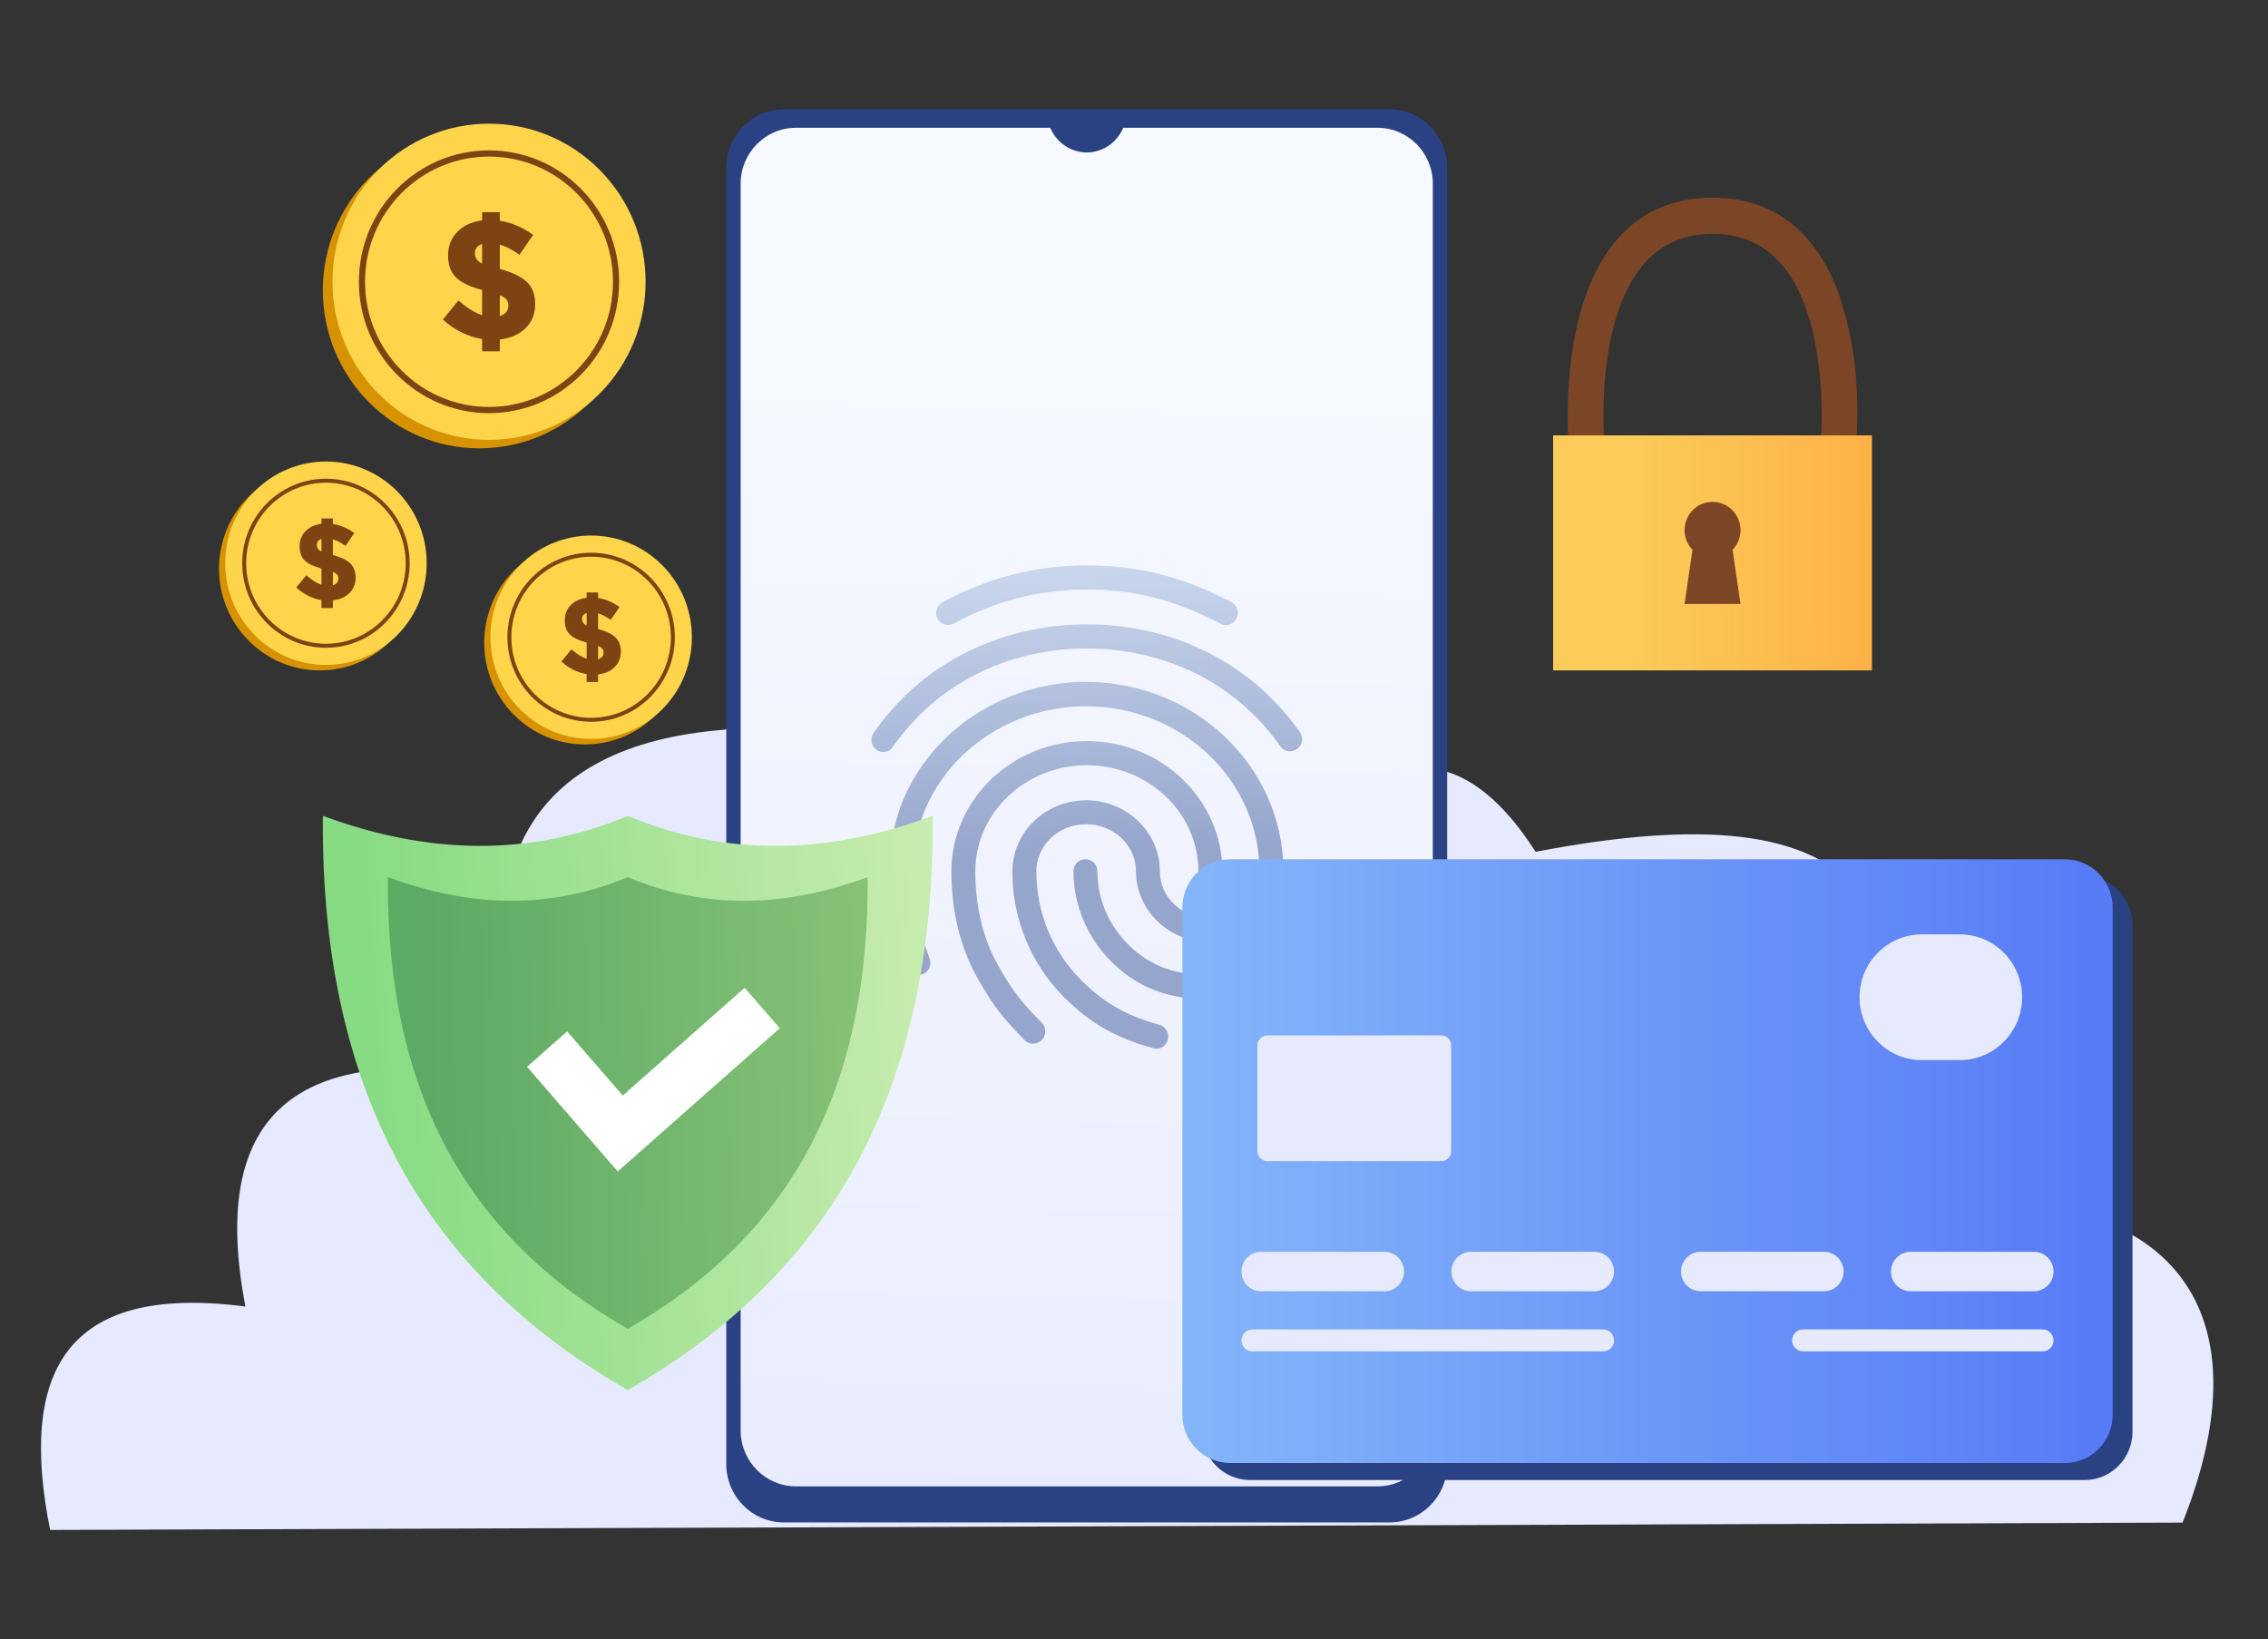 <svg width="166" height="120" viewBox="0 0 166 120" fill="none" xmlns="http://www.w3.org/2000/svg">
<rect x="0" y="0" width="166" height="120" fill="#333333" stroke="none"/>
<g clip-path="url(#clip0_3858_26491)">
<path fill-rule="evenodd" clip-rule="evenodd" d="M3.668 112C1.41 100.692 4.562 93.897 17.964 95.648C15.37 82.129 20.982 75.667 38.131 79.122C34.057 63.609 38.417 54.566 53.065 53.416C73.753 42.824 86.278 47.541 91.649 65.675C99.391 54.573 106.352 52.894 112.391 62.358C137.075 57.625 142.607 65.904 137.011 88.651C155.878 85.333 167.041 93.138 159.747 111.463L3.668 112Z" fill="#E7EAFE"/>
<path fill-rule="evenodd" clip-rule="evenodd" d="M105.923 12.263C105.923 9.91 104.031 8 101.702 8H57.379C55.05 8 53.158 9.91 53.158 12.263V107.188C53.158 109.541 55.05 111.45 57.379 111.45H101.702C104.032 111.45 105.923 109.54 105.923 107.188V12.263Z" fill="#2A4184"/>
<path fill-rule="evenodd" clip-rule="evenodd" d="M104.871 13.446C104.871 11.187 103.055 9.353 100.818 9.353H58.262C56.025 9.353 54.209 11.187 54.209 13.446V104.718C54.209 106.977 56.025 108.811 58.262 108.811H100.818C103.055 108.811 104.871 106.977 104.871 104.718V13.446Z" fill="url(#paint0_linear_3858_26491)"/>
<path fill-rule="evenodd" clip-rule="evenodd" d="M82.271 9.203C81.849 10.378 80.759 11.159 79.541 11.159C78.322 11.159 77.234 10.378 76.811 9.203H82.271H82.271Z" fill="#2A4184"/>
<path d="M89.728 45.76C89.588 45.76 89.448 45.725 89.325 45.654C85.962 43.902 83.053 43.159 79.567 43.159C76.08 43.159 72.805 43.991 69.808 45.654C69.384 45.878 68.853 45.72 68.617 45.3C68.391 44.872 68.548 44.333 68.968 44.097C72.226 42.31 75.8 41.39 79.567 41.39C83.334 41.39 86.557 42.222 90.132 44.079C90.569 44.309 90.727 44.84 90.499 45.265C90.358 45.566 90.058 45.759 89.728 45.76V45.76ZM64.658 55.048H64.653C64.172 55.048 63.777 54.649 63.777 54.164C63.777 53.98 63.834 53.801 63.94 53.651C65.674 51.174 67.882 49.228 70.51 47.865C76.011 44.999 83.054 44.981 88.572 47.848C91.201 49.21 93.408 51.138 95.142 53.598C95.248 53.748 95.305 53.928 95.305 54.112C95.305 54.401 95.166 54.671 94.932 54.837C94.784 54.944 94.606 55.001 94.423 55.001C94.138 55.001 93.87 54.86 93.706 54.624C92.171 52.431 90.133 50.646 87.766 49.423C82.738 46.822 76.308 46.822 71.297 49.44C68.915 50.679 66.918 52.448 65.341 54.678C65.201 54.925 64.938 55.049 64.657 55.049L64.658 55.048ZM75.608 76.403C75.376 76.406 75.153 76.31 74.994 76.138C73.47 74.598 72.647 73.608 71.473 71.467C70.264 69.291 69.634 66.637 69.634 63.788C69.634 58.534 74.083 54.252 79.549 54.252C85.016 54.252 89.466 58.534 89.466 63.788C89.466 64.284 89.08 64.673 88.59 64.673C88.099 64.673 87.714 64.284 87.714 63.788C87.714 59.507 84.052 56.021 79.55 56.021C75.048 56.021 71.386 59.507 71.386 63.788C71.386 66.336 71.947 68.689 73.015 70.6C74.137 72.635 74.907 73.502 76.256 74.882C76.589 75.236 76.589 75.785 76.256 76.138C76.064 76.315 75.836 76.404 75.608 76.404L75.608 76.403ZM88.169 73.13C86.084 73.13 84.245 72.6 82.738 71.556C80.128 69.769 78.569 66.867 78.569 63.788C78.569 63.293 78.954 62.904 79.445 62.904C79.935 62.904 80.32 63.293 80.32 63.788C80.32 66.283 81.582 68.636 83.719 70.087C84.963 70.936 86.417 71.344 88.169 71.344C88.59 71.344 89.29 71.29 89.991 71.166C90.465 71.078 90.92 71.396 91.008 71.892C91.095 72.369 90.78 72.829 90.29 72.918C89.291 73.112 88.415 73.13 88.17 73.13L88.169 73.13ZM84.648 76.775C84.578 76.775 84.49 76.757 84.42 76.739C81.635 75.961 79.812 74.917 77.903 73.024C75.459 70.588 74.088 67.256 74.101 63.788C74.101 60.922 76.519 58.587 79.497 58.587C82.476 58.587 84.894 60.922 84.894 63.788C84.894 65.682 86.523 67.221 88.538 67.221C90.552 67.221 92.182 65.682 92.182 63.788C92.182 57.118 86.488 51.705 79.48 51.705C74.504 51.705 69.949 54.5 67.9 58.835C67.216 60.268 66.866 61.949 66.866 63.789C66.866 65.169 66.989 67.345 68.04 70.176C68.215 70.636 67.987 71.149 67.532 71.308C67.076 71.485 66.568 71.238 66.41 70.795C65.566 68.558 65.133 66.184 65.132 63.789C65.132 61.666 65.535 59.737 66.323 58.056C68.653 53.12 73.822 49.918 79.48 49.918C87.452 49.918 93.934 56.128 93.934 63.771C93.934 66.637 91.516 68.972 88.538 68.972C85.559 68.972 83.141 66.637 83.141 63.771C83.141 61.878 81.512 60.339 79.497 60.339C77.482 60.339 75.853 61.878 75.853 63.771C75.853 66.796 77.009 69.627 79.13 71.751C80.794 73.413 82.388 74.334 84.859 75.024C85.332 75.148 85.594 75.643 85.472 76.103C85.385 76.51 85.016 76.775 84.648 76.775L84.648 76.775Z" fill="url(#paint1_linear_3858_26491)"/>
<path fill-rule="evenodd" clip-rule="evenodd" d="M45.948 101.764C59.684 93.9 68.458 81.192 68.264 59.725C60.535 62.584 53.081 62.729 45.948 59.725C38.815 62.729 31.362 62.584 23.632 59.725C23.438 81.192 32.212 93.9 45.948 101.764Z" fill="url(#paint2_linear_3858_26491)"/>
<path fill-rule="evenodd" clip-rule="evenodd" d="M45.948 97.278C56.752 91.093 63.654 81.097 63.501 64.212C57.421 66.461 51.559 66.575 45.948 64.212C40.338 66.575 34.475 66.461 28.395 64.212C28.242 81.097 35.144 91.093 45.948 97.278Z" fill="url(#paint3_linear_3858_26491)"/>
<path fill-rule="evenodd" clip-rule="evenodd" d="M54.502 72.312L45.581 80.199L41.51 75.504C39.897 76.931 38.576 78.098 38.576 78.098L45.215 85.756L57.071 75.274C57.071 75.274 55.914 73.941 54.502 72.311V72.312Z" fill="white"/>
<path d="M48.027 52.316C50.907 49.409 50.907 44.694 48.027 41.786C45.148 38.879 40.48 38.879 37.6 41.786C34.721 44.694 34.721 49.409 37.6 52.316C40.48 55.224 45.148 55.224 48.027 52.316Z" fill="#D69201"/>
<path d="M48.48 51.916C51.36 49.008 51.36 44.294 48.48 41.386C45.601 38.478 40.933 38.478 38.053 41.386C35.174 44.294 35.174 49.008 38.053 51.916C40.933 54.824 45.601 54.824 48.48 51.916Z" fill="#FED44B"/>
<path fill-rule="evenodd" clip-rule="evenodd" d="M43.266 40.463C46.648 40.463 49.393 43.236 49.393 46.651C49.393 50.066 46.648 52.839 43.266 52.839C39.884 52.839 37.139 50.066 37.139 46.651C37.139 43.236 39.884 40.463 43.266 40.463ZM43.266 40.755C46.489 40.755 49.105 43.397 49.105 46.651C49.105 49.906 46.489 52.548 43.266 52.548C40.043 52.548 37.427 49.906 37.427 46.651C37.427 43.397 40.043 40.755 43.266 40.755Z" fill="#7E4313"/>
<path d="M42.939 49.929V49.348C42.272 49.241 41.656 48.936 41.094 48.432L41.827 47.531C42.237 47.892 42.608 48.123 42.939 48.224V47.038C42.387 46.894 41.982 46.702 41.724 46.46C41.467 46.218 41.338 45.871 41.338 45.416C41.338 44.962 41.485 44.588 41.78 44.293C42.074 43.999 42.461 43.822 42.939 43.763V43.373H43.775V43.779C44.301 43.853 44.824 44.074 45.345 44.44L44.698 45.38C44.367 45.141 44.059 44.982 43.775 44.902V46.05C44.343 46.198 44.762 46.397 45.033 46.647C45.304 46.897 45.44 47.249 45.44 47.706C45.44 48.163 45.289 48.54 44.986 48.837C44.684 49.135 44.281 49.313 43.775 49.371V49.929H42.939V49.929ZM44.177 47.77C44.177 47.659 44.148 47.566 44.09 47.492C44.033 47.417 43.927 47.349 43.775 47.284V48.264C44.043 48.179 44.177 48.015 44.177 47.77H44.177ZM42.939 44.872C42.713 44.951 42.6 45.097 42.6 45.309C42.6 45.522 42.713 45.684 42.939 45.795V44.872Z" fill="#7E4313"/>
<path d="M28.617 46.896C31.496 43.988 31.496 39.274 28.617 36.366C25.738 33.458 21.069 33.458 18.19 36.366C15.311 39.274 15.311 43.988 18.19 46.896C21.069 49.804 25.738 49.804 28.617 46.896Z" fill="#D69201"/>
<path d="M29.07 46.496C31.95 43.589 31.95 38.874 29.07 35.966C26.191 33.059 21.523 33.059 18.643 35.966C15.764 38.874 15.764 43.589 18.643 46.496C21.523 49.404 26.191 49.404 29.07 46.496Z" fill="#FED44B"/>
<path fill-rule="evenodd" clip-rule="evenodd" d="M23.856 35.044C27.238 35.044 29.983 37.816 29.983 41.231C29.983 44.647 27.238 47.419 23.856 47.419C20.474 47.419 17.729 44.647 17.729 41.231C17.729 37.816 20.474 35.044 23.856 35.044ZM23.856 35.335C27.078 35.335 29.695 37.977 29.695 41.231C29.695 44.486 27.078 47.128 23.856 47.128C20.633 47.128 18.017 44.486 18.017 41.231C18.017 37.977 20.633 35.335 23.856 35.335Z" fill="#7E4313"/>
<path d="M23.529 44.509V43.928C22.861 43.822 22.246 43.516 21.684 43.012L22.417 42.111C22.827 42.472 23.198 42.703 23.529 42.804V41.618C22.977 41.474 22.572 41.282 22.314 41.04C22.057 40.799 21.928 40.451 21.928 39.996C21.928 39.542 22.075 39.168 22.37 38.873C22.664 38.579 23.05 38.402 23.529 38.344V37.954H24.365V38.36C24.891 38.434 25.414 38.655 25.934 39.021L25.288 39.961C24.956 39.722 24.649 39.562 24.364 39.483V40.63C24.932 40.779 25.352 40.978 25.623 41.228C25.893 41.477 26.029 41.831 26.029 42.287C26.029 42.743 25.878 43.121 25.575 43.418C25.273 43.716 24.87 43.893 24.364 43.952V44.509H23.529H23.529ZM24.768 42.351C24.768 42.239 24.739 42.146 24.681 42.072C24.623 41.997 24.518 41.929 24.365 41.865V42.845C24.633 42.76 24.767 42.595 24.767 42.351L24.768 42.351ZM23.529 39.452C23.303 39.531 23.19 39.677 23.19 39.889C23.19 40.102 23.303 40.264 23.529 40.376V39.452Z" fill="#7E4313"/>
<path fill-rule="evenodd" clip-rule="evenodd" d="M117.459 32.864C117.459 32.864 116.847 27.006 118.604 22.32C119.658 19.509 121.617 17.119 125.344 17.119C129.072 17.119 131.031 19.509 132.085 22.32C133.842 27.006 133.23 32.864 133.23 32.864C133.156 33.59 133.679 34.24 134.398 34.316C135.117 34.391 135.761 33.862 135.836 33.136C136.074 29.445 136.014 25.653 134.535 21.383C133.112 17.587 130.379 14.473 125.345 14.473C120.311 14.473 117.578 17.587 116.155 21.383C114.196 26.607 114.854 33.136 114.854 33.136C114.929 33.862 115.573 34.391 116.292 34.316C117.01 34.24 117.534 33.59 117.46 32.864H117.459Z" fill="#7C4626"/>
<path d="M137.011 31.873H113.676V49.077H137.011V31.873Z" fill="url(#paint4_linear_3858_26491)"/>
<path fill-rule="evenodd" clip-rule="evenodd" d="M123.877 40.248C123.518 39.876 123.297 39.367 123.297 38.807C123.297 37.666 124.214 36.739 125.344 36.739C126.474 36.739 127.392 37.666 127.392 38.807C127.392 39.367 127.171 39.876 126.811 40.248L127.392 44.212H123.297L123.878 40.248H123.877Z" fill="#7C4626"/>
<path fill-rule="evenodd" clip-rule="evenodd" d="M156.081 67.685C156.081 65.733 154.513 64.149 152.58 64.149H91.493C89.561 64.149 87.992 65.733 87.992 67.685V104.812C87.992 106.763 89.561 108.348 91.493 108.348H152.58C154.513 108.348 156.081 106.763 156.081 104.812V67.685Z" fill="#2A4184"/>
<path fill-rule="evenodd" clip-rule="evenodd" d="M154.63 66.44C154.63 64.489 153.061 62.904 151.129 62.904H90.042C88.11 62.904 86.541 64.489 86.541 66.44V103.567C86.541 105.519 88.11 107.103 90.042 107.103H151.129C153.061 107.103 154.63 105.519 154.63 103.567V66.44Z" fill="url(#paint5_linear_3858_26491)"/>
<path fill-rule="evenodd" clip-rule="evenodd" d="M106.216 76.534C106.216 76.128 105.89 75.798 105.487 75.798H92.764C92.362 75.798 92.035 76.129 92.035 76.534V84.267C92.035 84.673 92.362 85.003 92.764 85.003H105.487C105.89 85.003 106.216 84.673 106.216 84.267V76.534V76.534Z" fill="#E7EAFD"/>
<path fill-rule="evenodd" clip-rule="evenodd" d="M148.004 73.004C148.004 70.463 145.962 68.401 143.446 68.401H140.661C138.146 68.401 136.104 70.463 136.104 73.004C136.104 75.544 138.146 77.606 140.661 77.606H143.446C145.961 77.606 148.004 75.544 148.004 73.004Z" fill="#E7EAFD"/>
<path fill-rule="evenodd" clip-rule="evenodd" d="M102.767 93.084C102.767 92.288 102.127 91.641 101.338 91.641H92.296C91.508 91.641 90.867 92.287 90.867 93.084C90.867 93.881 91.507 94.527 92.296 94.527H101.338C102.127 94.527 102.767 93.881 102.767 93.084Z" fill="#E7EAFD"/>
<path fill-rule="evenodd" clip-rule="evenodd" d="M118.134 93.084C118.134 92.288 117.494 91.641 116.706 91.641H107.663C106.875 91.641 106.234 92.287 106.234 93.084C106.234 93.881 106.874 94.527 107.663 94.527H116.706C117.494 94.527 118.134 93.881 118.134 93.084Z" fill="#E7EAFD"/>
<path fill-rule="evenodd" clip-rule="evenodd" d="M118.135 98.124C118.135 97.681 117.778 97.322 117.34 97.322H91.662C91.223 97.322 90.867 97.681 90.867 98.124C90.867 98.567 91.224 98.927 91.662 98.927H117.34C117.779 98.927 118.135 98.567 118.135 98.124Z" fill="#E7EAFD"/>
<path fill-rule="evenodd" clip-rule="evenodd" d="M150.305 98.124C150.305 97.681 149.948 97.322 149.51 97.322H131.961C131.522 97.322 131.166 97.681 131.166 98.124C131.166 98.567 131.522 98.927 131.961 98.927H149.51C149.949 98.927 150.305 98.567 150.305 98.124Z" fill="#E7EAFD"/>
<path fill-rule="evenodd" clip-rule="evenodd" d="M134.937 93.084C134.937 92.288 134.297 91.641 133.508 91.641H124.466C123.678 91.641 123.037 92.287 123.037 93.084C123.037 93.881 123.677 94.527 124.466 94.527H133.508C134.297 94.527 134.937 93.881 134.937 93.084Z" fill="#E7EAFD"/>
<path fill-rule="evenodd" clip-rule="evenodd" d="M150.304 93.084C150.304 92.288 149.664 91.641 148.875 91.641H139.833C139.045 91.641 138.404 92.287 138.404 93.084C138.404 93.881 139.044 94.527 139.833 94.527H148.875C149.664 94.527 150.304 93.881 150.304 93.084Z" fill="#E7EAFD"/>
<path d="M35.089 32.821C41.418 32.821 46.549 27.64 46.549 21.248C46.549 14.856 41.418 9.675 35.089 9.675C28.76 9.675 23.629 14.856 23.629 21.248C23.629 27.64 28.76 32.821 35.089 32.821Z" fill="#D69201"/>
<path d="M43.896 28.81C48.371 24.29 48.371 16.963 43.896 12.443C39.421 7.924 32.165 7.924 27.689 12.443C23.214 16.963 23.214 24.29 27.689 28.81C32.165 33.33 39.421 33.33 43.896 28.81Z" fill="#FED44B"/>
<path fill-rule="evenodd" clip-rule="evenodd" d="M35.792 11.009C41.048 11.009 45.316 15.319 45.316 20.627C45.316 25.936 41.048 30.245 35.792 30.245C30.536 30.245 26.268 25.935 26.268 20.627C26.268 15.319 30.535 11.009 35.792 11.009ZM35.792 11.462C40.801 11.462 44.867 15.568 44.867 20.627C44.867 25.685 40.801 29.791 35.792 29.791C30.783 29.791 26.717 25.685 26.717 20.627C26.717 15.568 30.783 11.462 35.792 11.462Z" fill="#7E4313"/>
<path d="M35.284 25.721V24.817C34.247 24.652 33.29 24.178 32.416 23.394L33.556 21.995C34.194 22.556 34.77 22.915 35.285 23.072V21.227C34.427 21.005 33.797 20.706 33.397 20.33C32.997 19.954 32.796 19.413 32.796 18.708C32.796 18.002 33.025 17.42 33.483 16.962C33.94 16.504 34.541 16.23 35.285 16.139V15.532H36.584V16.163C37.401 16.279 38.215 16.622 39.024 17.191L38.019 18.652C37.504 18.281 37.026 18.033 36.584 17.909V19.692C37.467 19.923 38.118 20.232 38.539 20.62C38.961 21.008 39.171 21.556 39.171 22.266C39.171 22.976 38.936 23.562 38.466 24.024C37.996 24.486 37.368 24.762 36.584 24.854V25.72H35.284V25.721ZM37.209 22.366C37.209 22.193 37.164 22.049 37.074 21.933C36.985 21.817 36.821 21.71 36.584 21.611V23.134C37.001 23.001 37.209 22.746 37.209 22.366ZM35.284 17.86C34.933 17.984 34.757 18.21 34.757 18.541C34.757 18.871 34.933 19.123 35.284 19.296V17.86Z" fill="#7E4313"/>
</g>
<defs>
<linearGradient id="paint0_linear_3858_26491" x1="82.09" y1="124.393" x2="84.321" y2="27.039" gradientUnits="userSpaceOnUse">
<stop stop-color="#E7EAFD"/>
<stop offset="1" stop-color="#F6F9FF"/>
</linearGradient>
<linearGradient id="paint1_linear_3858_26491" x1="77.165" y1="34.861" x2="78.494" y2="62.466" gradientUnits="userSpaceOnUse">
<stop stop-color="#DAE6F8"/>
<stop offset="1" stop-color="#96A5CC"/>
</linearGradient>
<linearGradient id="paint2_linear_3858_26491" x1="27.132" y1="80.26" x2="70.576" y2="77.297" gradientUnits="userSpaceOnUse">
<stop stop-color="#87DB83"/>
<stop offset="1" stop-color="#CBEDB1"/>
</linearGradient>
<linearGradient id="paint3_linear_3858_26491" x1="31.336" y1="79.852" x2="64.542" y2="79.14" gradientUnits="userSpaceOnUse">
<stop stop-color="#5DAA64"/>
<stop offset="1" stop-color="#88C278"/>
</linearGradient>
<linearGradient id="paint4_linear_3858_26491" x1="118.444" y1="39.964" x2="140.708" y2="39.922" gradientUnits="userSpaceOnUse">
<stop stop-color="#FBCC5A"/>
<stop offset="1" stop-color="#FFAD42"/>
</linearGradient>
<linearGradient id="paint5_linear_3858_26491" x1="86.564" y1="85.098" x2="152.603" y2="85.098" gradientUnits="userSpaceOnUse">
<stop stop-color="#84B5F9"/>
<stop offset="1" stop-color="#587CF6"/>
</linearGradient>
<clipPath id="clip0_3858_26491">
<rect width="159" height="104" fill="white" transform="translate(3 8)"/>
</clipPath>
</defs>
</svg>
